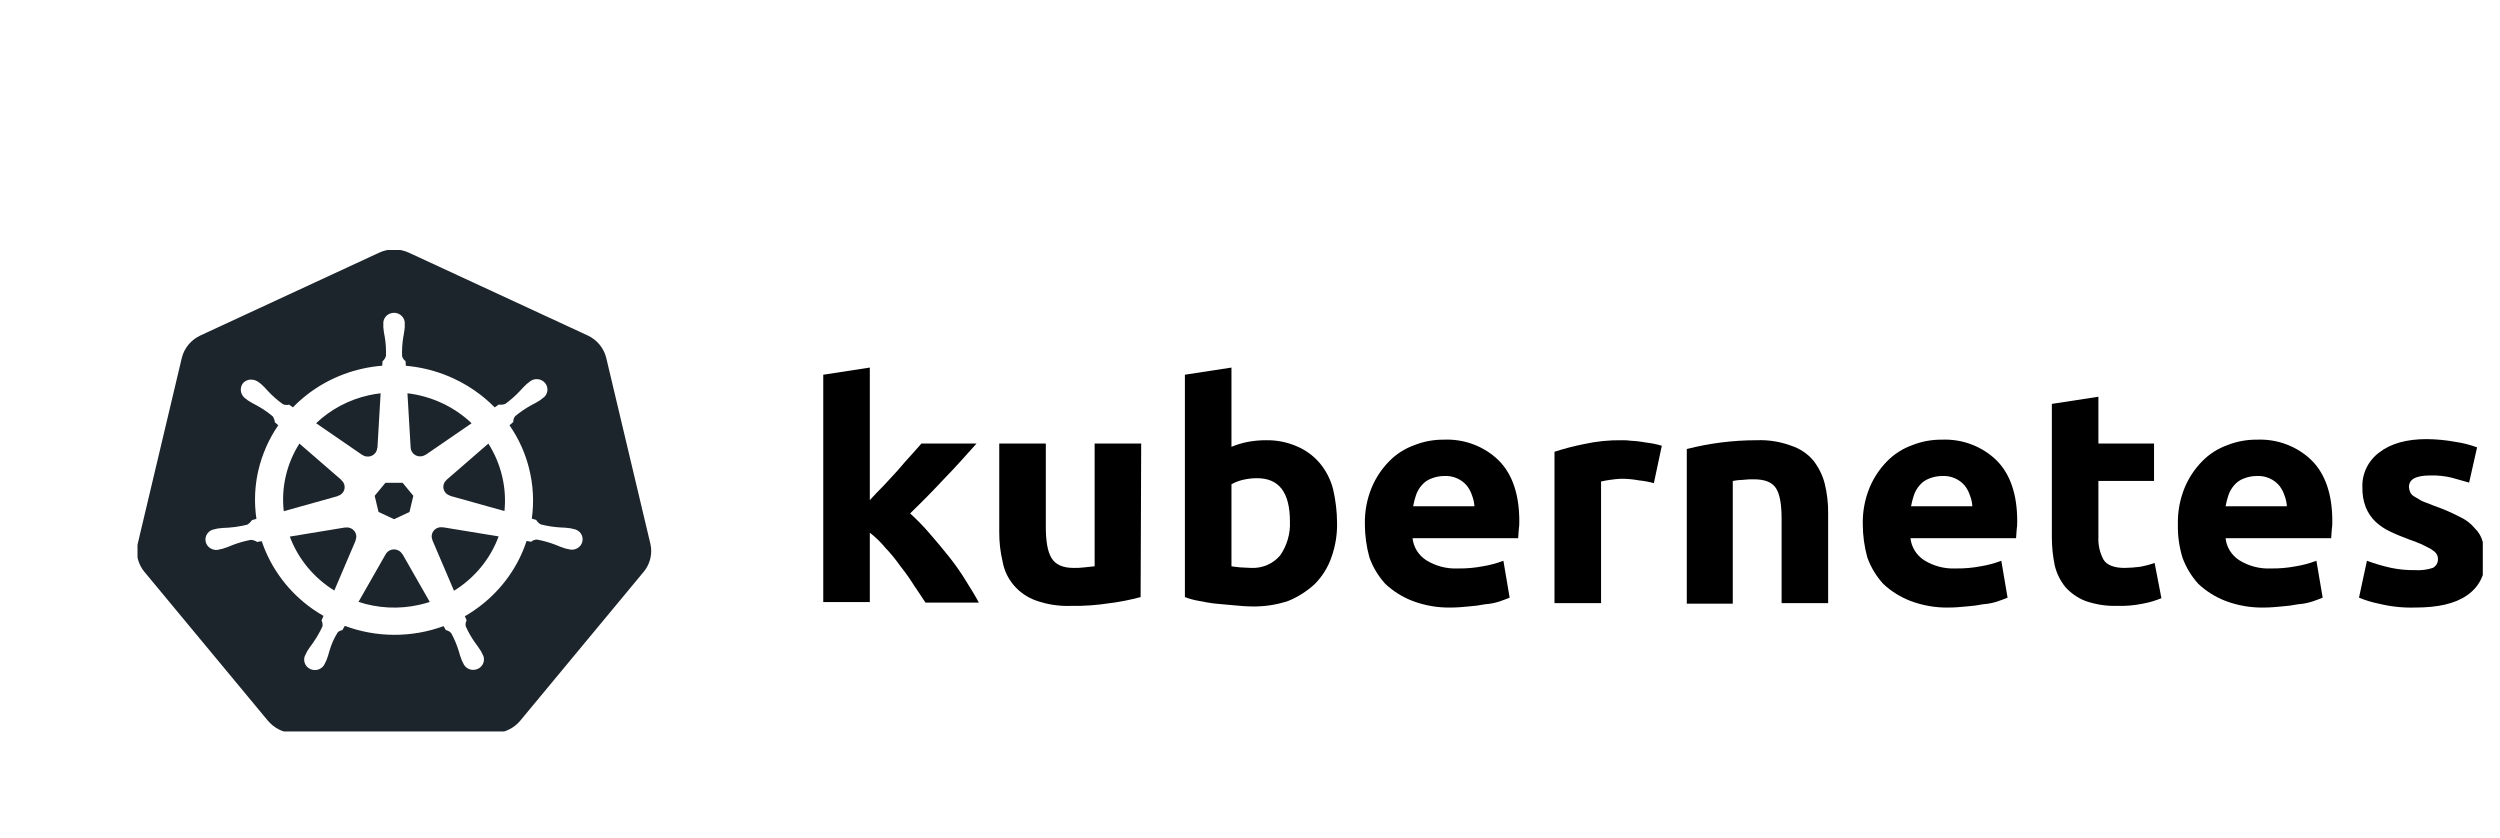 <svg width="200" height="67" viewBox="0 0 200 67" fill="none" xmlns="http://www.w3.org/2000/svg">
<g clip-path="url(#clip0_62_132)">
<path d="M69.539 40.061C69.902 39.665 70.266 39.269 70.674 38.872C71.083 38.432 71.447 38.035 71.81 37.64C72.173 37.199 72.537 36.803 72.855 36.45C73.173 36.098 73.491 35.746 73.718 35.482H78.123C77.26 36.45 76.397 37.419 75.535 38.3C74.717 39.18 73.809 40.105 72.809 41.074C73.357 41.571 73.873 42.1 74.354 42.659C74.898 43.275 75.398 43.892 75.898 44.508C76.393 45.126 76.848 45.773 77.26 46.446C77.669 47.106 78.033 47.678 78.305 48.207H74.036C73.763 47.767 73.445 47.326 73.127 46.842C72.795 46.308 72.431 45.794 72.037 45.301C71.668 44.773 71.258 44.272 70.811 43.804C70.449 43.365 70.038 42.966 69.585 42.615V48.163H65.86V29.978L69.585 29.405V40.061" fill="black"/>
<path d="M91.249 47.767C90.445 47.984 89.625 48.146 88.797 48.251C87.761 48.415 86.712 48.489 85.663 48.471C84.703 48.505 83.747 48.355 82.847 48.031C82.17 47.783 81.571 47.368 81.109 46.828C80.647 46.288 80.338 45.64 80.213 44.949C80.027 44.169 79.936 43.371 79.94 42.571V35.482H83.665V42.13C83.665 43.275 83.801 44.112 84.119 44.641C84.437 45.169 85.027 45.433 85.89 45.433C86.178 45.439 86.467 45.425 86.753 45.389C87.071 45.345 87.298 45.345 87.571 45.301V35.482H91.295L91.249 47.767Z" fill="black"/>
<path d="M103.195 41.734C103.195 39.401 102.332 38.256 100.56 38.256C100.178 38.256 99.797 38.3 99.425 38.388C99.106 38.462 98.801 38.581 98.517 38.74V45.301C98.698 45.345 98.926 45.345 99.198 45.389C99.47 45.389 99.788 45.433 100.107 45.433C100.548 45.453 100.987 45.371 101.39 45.195C101.792 45.019 102.146 44.753 102.423 44.42C102.966 43.626 103.236 42.686 103.195 41.734ZM106.965 41.822C106.984 42.766 106.83 43.705 106.51 44.596C106.237 45.386 105.787 46.108 105.194 46.71C104.575 47.288 103.851 47.751 103.059 48.075C102.124 48.388 101.14 48.537 100.152 48.515C99.698 48.515 99.243 48.471 98.744 48.427C98.244 48.384 97.79 48.339 97.29 48.295C96.836 48.251 96.382 48.163 95.928 48.075C95.539 48.01 95.159 47.907 94.792 47.767V29.977L98.517 29.405V35.746C98.94 35.568 99.381 35.435 99.834 35.349C100.313 35.26 100.8 35.216 101.288 35.218C102.132 35.203 102.969 35.368 103.74 35.702C104.444 35.999 105.066 36.451 105.557 37.023C106.079 37.639 106.452 38.361 106.647 39.136C106.853 40.018 106.959 40.919 106.965 41.822Z" fill="black"/>
<path d="M109.191 41.955C109.166 40.946 109.351 39.942 109.735 39.005C110.064 38.22 110.542 37.503 111.144 36.891C111.7 36.323 112.384 35.886 113.142 35.614C113.891 35.316 114.694 35.166 115.504 35.173C116.318 35.137 117.131 35.267 117.89 35.556C118.649 35.844 119.337 36.284 119.909 36.847C120.999 37.947 121.544 39.577 121.544 41.69C121.55 41.926 121.535 42.162 121.499 42.395C121.499 42.615 121.454 42.835 121.454 43.055H113.005C113.042 43.409 113.159 43.75 113.347 44.054C113.536 44.358 113.791 44.619 114.095 44.816C114.852 45.288 115.741 45.519 116.639 45.477C117.309 45.486 117.979 45.427 118.637 45.301C119.196 45.21 119.745 45.062 120.272 44.861L120.772 47.811C120.59 47.899 120.318 47.987 119.954 48.119C119.587 48.239 119.205 48.313 118.819 48.339C118.384 48.425 117.944 48.484 117.502 48.515C117.047 48.559 116.548 48.603 116.093 48.603C115.038 48.627 113.988 48.447 113.005 48.075C112.193 47.763 111.453 47.299 110.825 46.71C110.264 46.092 109.832 45.374 109.554 44.597C109.315 43.735 109.193 42.847 109.19 41.955M117.956 40.546C117.944 40.245 117.882 39.947 117.774 39.665C117.684 39.38 117.546 39.113 117.365 38.872C117.15 38.609 116.872 38.4 116.556 38.262C116.24 38.124 115.895 38.062 115.549 38.08C115.173 38.08 114.802 38.155 114.458 38.3C114.174 38.413 113.924 38.595 113.732 38.828C113.528 39.061 113.373 39.33 113.277 39.621C113.18 39.909 113.105 40.203 113.05 40.502H117.956" fill="black"/>
<path d="M132.309 38.653C131.923 38.545 131.527 38.472 131.128 38.432C130.649 38.342 130.162 38.298 129.675 38.3C129.385 38.314 129.097 38.343 128.812 38.388C128.567 38.42 128.325 38.464 128.085 38.52V48.251H124.36V36.142C125.133 35.889 125.922 35.683 126.722 35.526C127.72 35.306 128.742 35.202 129.765 35.218C130.008 35.213 130.251 35.228 130.492 35.262C130.781 35.271 131.07 35.301 131.355 35.35C131.628 35.394 131.9 35.438 132.218 35.482C132.49 35.526 132.763 35.614 132.945 35.658L132.309 38.653Z" fill="black"/>
<path d="M134.943 35.922C136.766 35.456 138.644 35.219 140.53 35.218C141.475 35.18 142.417 35.329 143.3 35.658C143.994 35.885 144.608 36.297 145.072 36.847C145.499 37.398 145.808 38.027 145.98 38.696C146.17 39.475 146.262 40.273 146.252 41.074V48.251H142.528V41.515C142.528 40.37 142.392 39.533 142.074 39.049C141.756 38.564 141.165 38.344 140.302 38.344C140.014 38.338 139.725 38.353 139.439 38.388C139.165 38.393 138.891 38.423 138.622 38.477V48.296H134.943V35.922Z" fill="black"/>
<path d="M149.023 41.955C148.999 40.946 149.184 39.942 149.568 39.005C149.896 38.22 150.374 37.503 150.976 36.891C151.533 36.323 152.217 35.886 152.975 35.614C153.724 35.316 154.527 35.166 155.337 35.173C156.151 35.137 156.964 35.267 157.723 35.556C158.482 35.844 159.17 36.284 159.742 36.847C160.832 37.947 161.377 39.577 161.377 41.69C161.383 41.926 161.368 42.162 161.332 42.395C161.332 42.615 161.286 42.835 161.286 43.055H152.838C152.875 43.409 152.992 43.75 153.181 44.054C153.369 44.358 153.625 44.619 153.929 44.816C154.685 45.288 155.574 45.519 156.472 45.477C157.142 45.486 157.812 45.427 158.471 45.301C159.03 45.21 159.578 45.062 160.105 44.861L160.605 47.811C160.424 47.899 160.151 47.987 159.787 48.119C159.42 48.239 159.039 48.313 158.652 48.339C158.217 48.425 157.777 48.484 157.335 48.515C156.881 48.559 156.381 48.603 155.927 48.603C154.871 48.627 153.822 48.447 152.838 48.075C152.027 47.763 151.286 47.299 150.658 46.71C150.097 46.092 149.665 45.374 149.386 44.597C149.148 43.735 149.026 42.847 149.023 41.955ZM157.789 40.546C157.777 40.245 157.716 39.947 157.607 39.665C157.518 39.38 157.379 39.113 157.199 38.872C156.983 38.609 156.706 38.4 156.39 38.262C156.073 38.124 155.728 38.061 155.382 38.08C155.007 38.08 154.636 38.155 154.292 38.3C154.007 38.413 153.757 38.595 153.565 38.828C153.361 39.061 153.207 39.33 153.111 39.621C153.014 39.909 152.938 40.203 152.884 40.502H157.789" fill="black"/>
<path d="M164.148 32.311L167.872 31.739V35.482H172.323V38.476H167.872V42.967C167.841 43.593 167.982 44.217 168.281 44.773C168.553 45.213 169.144 45.433 169.961 45.433C170.371 45.426 170.781 45.397 171.188 45.345C171.589 45.274 171.984 45.171 172.369 45.037L172.913 47.855C172.432 48.054 171.929 48.202 171.415 48.295C170.743 48.432 170.057 48.491 169.371 48.471C168.505 48.494 167.642 48.36 166.828 48.075C166.216 47.834 165.671 47.457 165.238 46.974C164.817 46.458 164.522 45.855 164.375 45.213C164.223 44.474 164.147 43.721 164.148 42.967V32.311Z" fill="black"/>
<path d="M174.231 41.955C174.206 40.946 174.392 39.942 174.776 39.005C175.104 38.221 175.582 37.503 176.184 36.891C176.741 36.323 177.424 35.886 178.182 35.614C178.931 35.316 179.734 35.166 180.544 35.173C181.359 35.137 182.172 35.267 182.931 35.556C183.69 35.844 184.378 36.284 184.95 36.847C186.04 37.947 186.585 39.577 186.585 41.69C186.591 41.926 186.576 42.162 186.539 42.395C186.539 42.615 186.494 42.835 186.494 43.055H178.046C178.083 43.409 178.2 43.75 178.388 44.054C178.577 44.358 178.832 44.619 179.136 44.816C179.892 45.288 180.781 45.519 181.679 45.477C182.35 45.486 183.02 45.427 183.678 45.301C184.237 45.21 184.785 45.062 185.313 44.861L185.813 47.811C185.631 47.899 185.358 47.987 184.995 48.119C184.628 48.239 184.246 48.313 183.86 48.339C183.425 48.425 182.985 48.484 182.543 48.515C182.088 48.559 181.589 48.603 181.134 48.603C180.079 48.627 179.029 48.447 178.046 48.075C177.234 47.763 176.494 47.299 175.866 46.71C175.305 46.092 174.873 45.374 174.595 44.597C174.334 43.739 174.211 42.848 174.231 41.955ZM182.951 40.546C182.939 40.245 182.878 39.947 182.77 39.665C182.68 39.38 182.542 39.113 182.361 38.872C182.145 38.609 181.868 38.4 181.552 38.262C181.236 38.124 180.89 38.062 180.544 38.08C180.169 38.08 179.798 38.155 179.454 38.3C179.169 38.413 178.919 38.595 178.727 38.828C178.523 39.061 178.369 39.33 178.273 39.621C178.176 39.909 178.1 40.203 178.046 40.502H182.951" fill="black"/>
<path d="M193.17 45.609C193.662 45.644 194.156 45.584 194.624 45.433C194.76 45.361 194.871 45.251 194.944 45.118C195.017 44.985 195.047 44.834 195.033 44.684C195.033 44.376 194.851 44.156 194.488 43.936C193.957 43.629 193.393 43.378 192.807 43.187C192.217 42.967 191.672 42.747 191.218 42.527C190.783 42.325 190.384 42.058 190.036 41.734C189.703 41.407 189.44 41.017 189.264 40.589C189.071 40.083 188.978 39.545 188.992 39.005C188.967 38.463 189.078 37.924 189.315 37.433C189.552 36.942 189.909 36.514 190.354 36.186C191.263 35.482 192.535 35.129 194.124 35.129C194.902 35.135 195.677 35.209 196.441 35.35C197.031 35.437 197.609 35.584 198.167 35.79L197.531 38.608C197.077 38.476 196.622 38.344 196.123 38.212C195.573 38.081 195.008 38.022 194.442 38.036C193.261 38.036 192.716 38.344 192.716 38.96C192.725 39.096 192.755 39.23 192.807 39.357C192.871 39.505 192.982 39.628 193.125 39.709C193.261 39.797 193.488 39.929 193.716 40.061C193.988 40.193 194.306 40.281 194.715 40.458C195.418 40.701 196.101 40.995 196.759 41.338C197.236 41.55 197.656 41.867 197.985 42.263C198.299 42.565 198.519 42.946 198.621 43.364C198.757 43.821 198.818 44.297 198.803 44.773C198.831 45.33 198.713 45.886 198.459 46.386C198.204 46.887 197.822 47.317 197.349 47.635C196.395 48.295 195.033 48.603 193.216 48.603C192.237 48.633 191.259 48.529 190.309 48.295C189.764 48.186 189.231 48.024 188.72 47.811L189.355 44.861C189.991 45.098 190.644 45.289 191.308 45.433C191.92 45.559 192.545 45.618 193.17 45.609Z" fill="black"/>
<path d="M35.423 42.19C35.366 42.179 35.308 42.175 35.25 42.177C35.149 42.182 35.051 42.207 34.961 42.25C34.785 42.332 34.649 42.477 34.581 42.654C34.513 42.83 34.518 43.026 34.595 43.199L34.589 43.207L36.32 47.26C37.975 46.236 39.232 44.706 39.89 42.912L35.431 42.181L35.423 42.19ZM28.485 42.765C28.447 42.605 28.355 42.462 28.224 42.359C28.093 42.255 27.93 42.198 27.761 42.195C27.711 42.195 27.661 42.199 27.612 42.208L27.604 42.199L23.184 42.927C23.848 44.706 25.099 46.224 26.743 47.244L28.456 43.231L28.443 43.215C28.506 43.073 28.521 42.915 28.485 42.765ZM32.187 44.338C32.122 44.222 32.026 44.124 31.909 44.056C31.792 43.988 31.658 43.953 31.521 43.953C31.384 43.953 31.25 43.989 31.133 44.057C31.016 44.125 30.921 44.223 30.856 44.34H30.853L28.679 48.151C30.235 48.664 31.909 48.748 33.511 48.392C33.809 48.326 34.099 48.248 34.382 48.156L32.203 44.338H32.187ZM39.068 35.486L35.724 38.388L35.726 38.397C35.623 38.484 35.546 38.597 35.504 38.723C35.462 38.849 35.456 38.983 35.486 39.112C35.517 39.241 35.583 39.36 35.677 39.455C35.771 39.551 35.89 39.62 36.022 39.655L36.026 39.673L40.358 40.883C40.546 38.996 40.093 37.101 39.068 35.486ZM32.855 35.811C32.861 35.943 32.904 36.071 32.98 36.182C33.055 36.292 33.16 36.381 33.283 36.438C33.406 36.495 33.542 36.519 33.678 36.507C33.814 36.495 33.944 36.447 34.055 36.37L34.068 36.375L37.728 33.859C36.335 32.537 34.532 31.694 32.596 31.462L32.851 35.81L32.855 35.811ZM28.979 36.386C29.09 36.464 29.22 36.511 29.356 36.523C29.492 36.535 29.628 36.511 29.751 36.453C29.874 36.395 29.979 36.307 30.054 36.196C30.129 36.086 30.172 35.958 30.177 35.825L30.196 35.817L30.45 31.462C30.143 31.497 29.838 31.548 29.537 31.614C27.933 31.963 26.461 32.741 25.288 33.858L28.972 36.39L28.979 36.386ZM27.015 39.677C27.147 39.642 27.267 39.573 27.362 39.477C27.456 39.382 27.522 39.263 27.553 39.134C27.583 39.005 27.577 38.87 27.535 38.744C27.492 38.618 27.415 38.505 27.312 38.418L27.316 38.401L23.953 35.485C22.927 37.104 22.486 39.008 22.701 40.897L27.012 39.691L27.015 39.677ZM30.282 40.958L31.522 41.536L32.759 40.959L33.067 39.664L32.211 38.626H30.833L29.974 39.663L30.282 40.958Z" fill="#1D252C"/>
<path d="M31.519 19.953C31.93 19.953 32.336 20.042 32.707 20.214L47.016 26.837C47.384 27.01 47.708 27.26 47.964 27.568C48.219 27.877 48.402 28.237 48.497 28.622L52.032 43.509V43.508C52.119 43.884 52.12 44.274 52.033 44.651C52.007 44.765 51.973 44.879 51.931 44.989C51.832 45.259 51.688 45.511 51.504 45.734L41.906 57.309L41.604 57.673C41.418 57.894 41.196 58.084 40.947 58.236C40.85 58.296 40.75 58.35 40.647 58.398C40.578 58.43 40.507 58.457 40.435 58.483C40.343 58.517 40.25 58.546 40.155 58.57C40.023 58.605 39.887 58.63 39.751 58.645C39.656 58.655 39.56 58.661 39.465 58.661L23.738 58.664H23.584C23.349 58.663 23.115 58.632 22.888 58.571C22.612 58.501 22.348 58.389 22.106 58.241C21.915 58.123 21.739 57.983 21.584 57.822C21.536 57.774 21.488 57.726 21.445 57.674L11.543 45.737C11.487 45.67 11.436 45.6 11.387 45.528C11.275 45.361 11.184 45.181 11.115 44.992C11.074 44.882 11.04 44.769 11.014 44.654C10.928 44.278 10.928 43.888 11.015 43.512L14.546 28.625C14.641 28.24 14.822 27.88 15.078 27.571C15.334 27.263 15.658 27.014 16.025 26.841L30.332 20.214C30.703 20.042 31.108 19.953 31.519 19.953ZM31.432 25.03C31.343 25.04 31.255 25.062 31.172 25.098C31.145 25.11 31.118 25.122 31.092 25.137C31.014 25.18 30.944 25.236 30.883 25.301C30.863 25.322 30.844 25.345 30.827 25.368C30.791 25.415 30.761 25.466 30.737 25.519C30.725 25.545 30.713 25.573 30.704 25.601C30.685 25.656 30.673 25.712 30.667 25.77C30.66 25.828 30.66 25.886 30.666 25.944C30.666 25.952 30.669 25.96 30.669 25.968C30.668 26.037 30.663 26.12 30.666 26.181C30.689 26.446 30.728 26.71 30.783 26.971C30.803 27.095 30.821 27.22 30.836 27.345C30.864 27.595 30.879 27.846 30.882 28.098C30.884 28.224 30.883 28.35 30.878 28.476C30.83 28.642 30.733 28.791 30.6 28.905L30.58 29.256C30.059 29.298 29.542 29.375 29.032 29.487L28.632 29.582C26.648 30.093 24.847 31.132 23.436 32.586C23.342 32.523 23.177 32.408 23.128 32.373C22.958 32.422 22.775 32.405 22.619 32.325C22.41 32.175 22.209 32.016 22.016 31.847C21.824 31.678 21.639 31.501 21.465 31.314C21.376 31.213 21.285 31.113 21.191 31.016C21.097 30.919 21 30.825 20.9 30.733C20.864 30.703 20.814 30.666 20.767 30.631C20.747 30.616 20.728 30.6 20.711 30.587C20.541 30.454 20.331 30.377 20.113 30.368C19.984 30.362 19.854 30.385 19.736 30.436C19.617 30.486 19.512 30.564 19.43 30.661C19.292 30.851 19.236 31.086 19.275 31.316C19.279 31.339 19.285 31.361 19.291 31.384C19.343 31.585 19.466 31.764 19.641 31.886L19.654 31.895C19.71 31.939 19.78 31.996 19.832 32.033C20.06 32.18 20.297 32.315 20.542 32.436C20.768 32.56 20.987 32.694 21.2 32.839C21.412 32.984 21.618 33.138 21.815 33.303C21.841 33.338 21.863 33.375 21.883 33.413C21.944 33.527 21.979 33.653 21.987 33.782L22.261 34.02C21.883 34.57 21.56 35.15 21.295 35.75C21.218 35.923 21.148 36.098 21.082 36.275C20.974 36.557 20.879 36.844 20.797 37.134C20.752 37.291 20.71 37.449 20.674 37.608C20.451 38.56 20.364 39.541 20.416 40.526C20.433 40.853 20.466 41.181 20.514 41.509L20.156 41.61C20.109 41.683 20.053 41.749 19.992 41.81C19.93 41.87 19.862 41.924 19.788 41.97C19.662 42.002 19.536 42.031 19.409 42.058C19.028 42.137 18.642 42.19 18.253 42.215C17.978 42.221 17.703 42.242 17.431 42.278C17.366 42.29 17.273 42.314 17.202 42.33L17.195 42.332L17.182 42.335C17.064 42.35 16.95 42.389 16.847 42.449C16.745 42.51 16.657 42.59 16.588 42.686C16.52 42.781 16.473 42.888 16.45 43.002C16.427 43.116 16.429 43.234 16.456 43.347C16.482 43.46 16.533 43.566 16.604 43.659C16.617 43.676 16.631 43.691 16.645 43.706C16.671 43.735 16.697 43.762 16.726 43.787C16.771 43.825 16.819 43.858 16.871 43.887C16.975 43.944 17.09 43.98 17.21 43.991C17.239 43.994 17.27 43.995 17.299 43.995C17.389 43.995 17.478 43.98 17.563 43.953V43.952C17.567 43.952 17.572 43.953 17.576 43.952C17.581 43.951 17.587 43.948 17.592 43.946C17.663 43.931 17.752 43.915 17.814 43.898C18.076 43.818 18.332 43.723 18.583 43.613C19.065 43.425 19.564 43.281 20.075 43.187C20.207 43.194 20.337 43.23 20.454 43.288C20.493 43.308 20.531 43.331 20.567 43.355V43.355L20.94 43.294C21.307 44.392 21.85 45.416 22.541 46.334C23.231 47.252 24.069 48.063 25.028 48.733C25.302 48.924 25.586 49.104 25.88 49.272L25.723 49.633C25.796 49.779 25.822 49.942 25.799 50.103C25.746 50.221 25.689 50.338 25.631 50.453C25.453 50.8 25.251 51.134 25.024 51.453C24.858 51.666 24.705 51.887 24.565 52.116V52.117L24.456 52.34C24.393 52.44 24.354 52.551 24.338 52.667C24.323 52.783 24.334 52.9 24.369 53.012C24.403 53.123 24.462 53.226 24.54 53.315C24.618 53.403 24.715 53.474 24.823 53.525C24.931 53.574 25.05 53.602 25.171 53.605C25.291 53.608 25.41 53.587 25.521 53.542C25.632 53.498 25.732 53.43 25.815 53.346C25.898 53.261 25.961 53.161 26.002 53.052L26.003 53.05V53.048C26.036 52.983 26.082 52.898 26.109 52.837C26.206 52.588 26.289 52.334 26.356 52.076C26.504 51.551 26.727 51.05 27.019 50.585C27.121 50.492 27.25 50.431 27.388 50.41L27.583 50.069C30.125 51.017 32.939 51.025 35.486 50.09C35.54 50.183 35.641 50.364 35.669 50.409C35.771 50.425 35.866 50.465 35.949 50.522C36.008 50.562 36.062 50.609 36.105 50.666C36.226 50.889 36.336 51.117 36.434 51.35C36.532 51.583 36.619 51.821 36.693 52.063C36.761 52.321 36.844 52.575 36.942 52.823C36.97 52.885 37.015 52.971 37.047 53.036C37.068 53.091 37.094 53.143 37.126 53.192C37.157 53.242 37.194 53.288 37.235 53.33C37.297 53.393 37.369 53.447 37.448 53.488C37.474 53.502 37.501 53.514 37.529 53.526C37.556 53.536 37.584 53.547 37.613 53.555C37.699 53.58 37.788 53.591 37.879 53.589C37.999 53.586 38.118 53.559 38.226 53.509C38.335 53.459 38.431 53.388 38.509 53.3C38.588 53.212 38.646 53.109 38.681 52.997C38.716 52.886 38.727 52.769 38.712 52.653C38.698 52.538 38.658 52.426 38.596 52.326C38.564 52.261 38.518 52.165 38.484 52.103C38.397 51.96 38.303 51.822 38.206 51.687C38.147 51.604 38.088 51.52 38.025 51.441C37.728 51.026 37.474 50.585 37.266 50.123C37.221 49.958 37.244 49.781 37.332 49.633C37.277 49.524 37.229 49.412 37.189 49.298C37.66 49.027 38.107 48.723 38.528 48.392C40.207 47.07 41.464 45.297 42.126 43.277C42.248 43.296 42.37 43.317 42.492 43.34C42.525 43.311 42.56 43.285 42.597 43.263C42.709 43.197 42.839 43.163 42.971 43.167C43.227 43.214 43.479 43.274 43.728 43.345C43.977 43.416 44.223 43.498 44.465 43.593C44.702 43.697 44.945 43.789 45.193 43.867C45.206 43.871 45.22 43.877 45.233 43.881C45.295 43.897 45.383 43.912 45.454 43.927C45.459 43.928 45.466 43.93 45.471 43.932L45.483 43.934C45.597 43.97 45.718 43.983 45.837 43.972C45.955 43.96 46.07 43.924 46.174 43.867C46.279 43.81 46.37 43.733 46.441 43.64C46.512 43.547 46.563 43.44 46.59 43.327C46.616 43.214 46.618 43.097 46.595 42.983C46.573 42.87 46.526 42.761 46.458 42.666C46.389 42.571 46.301 42.491 46.199 42.431C46.097 42.37 45.982 42.331 45.864 42.316C45.791 42.299 45.687 42.272 45.615 42.259C45.343 42.222 45.069 42.201 44.795 42.194C44.535 42.178 44.276 42.149 44.02 42.108C43.892 42.088 43.764 42.066 43.637 42.039C43.51 42.013 43.384 41.983 43.258 41.95C43.22 41.929 43.182 41.906 43.147 41.88C43.042 41.802 42.954 41.703 42.889 41.59L42.544 41.492C42.737 40.118 42.652 38.734 42.31 37.41C42.163 36.843 41.972 36.285 41.731 35.746C41.597 35.447 41.45 35.152 41.288 34.864C41.126 34.577 40.949 34.295 40.759 34.021C40.848 33.943 41.016 33.799 41.063 33.757C41.051 33.586 41.108 33.417 41.223 33.286C41.618 32.958 42.045 32.667 42.498 32.419C42.742 32.298 42.98 32.164 43.209 32.017C43.264 31.977 43.34 31.914 43.397 31.869C43.499 31.806 43.586 31.724 43.653 31.626C43.686 31.577 43.715 31.525 43.737 31.471C43.759 31.417 43.775 31.36 43.785 31.303C43.805 31.187 43.799 31.069 43.769 30.955C43.739 30.842 43.684 30.736 43.609 30.645C43.534 30.553 43.44 30.478 43.333 30.424C43.225 30.37 43.108 30.338 42.987 30.331C42.866 30.324 42.745 30.342 42.632 30.383C42.52 30.424 42.417 30.488 42.331 30.57C42.298 30.595 42.26 30.625 42.223 30.653C42.193 30.676 42.164 30.698 42.14 30.718C42.05 30.801 41.962 30.887 41.877 30.974C41.773 31.079 41.672 31.186 41.575 31.298C41.4 31.484 41.216 31.662 41.023 31.831C40.927 31.916 40.829 31.998 40.728 32.078C40.628 32.158 40.525 32.236 40.42 32.311C40.338 32.343 40.252 32.364 40.165 32.373C40.077 32.382 39.989 32.38 39.901 32.365L39.575 32.591C39.458 32.472 39.339 32.355 39.216 32.241C38.972 32.014 38.718 31.799 38.455 31.596C37.797 31.087 37.086 30.652 36.333 30.3C35.279 29.806 34.146 29.472 32.972 29.317C32.805 29.294 32.636 29.276 32.466 29.261C32.459 29.15 32.449 28.951 32.446 28.891C32.409 28.866 32.376 28.838 32.345 28.808C32.255 28.717 32.192 28.602 32.167 28.476C32.158 28.224 32.161 27.971 32.177 27.72C32.194 27.469 32.222 27.218 32.263 26.969C32.272 26.926 32.279 26.884 32.287 26.841C32.328 26.622 32.361 26.401 32.38 26.18C32.383 26.113 32.379 26.017 32.379 25.944C32.391 25.828 32.378 25.711 32.34 25.6C32.303 25.489 32.242 25.386 32.161 25.3C32.08 25.213 31.982 25.144 31.872 25.097C31.817 25.073 31.759 25.055 31.701 25.043C31.672 25.037 31.642 25.032 31.612 25.029L31.522 25.026C31.492 25.026 31.462 25.027 31.432 25.03Z" fill="#1D252C"/>
</g>
<defs>
<clipPath id="clip0_62_132">
<rect width="187.623" height="38.519" fill="white" transform="translate(11 20)"/>
</clipPath>
</defs>
</svg>
